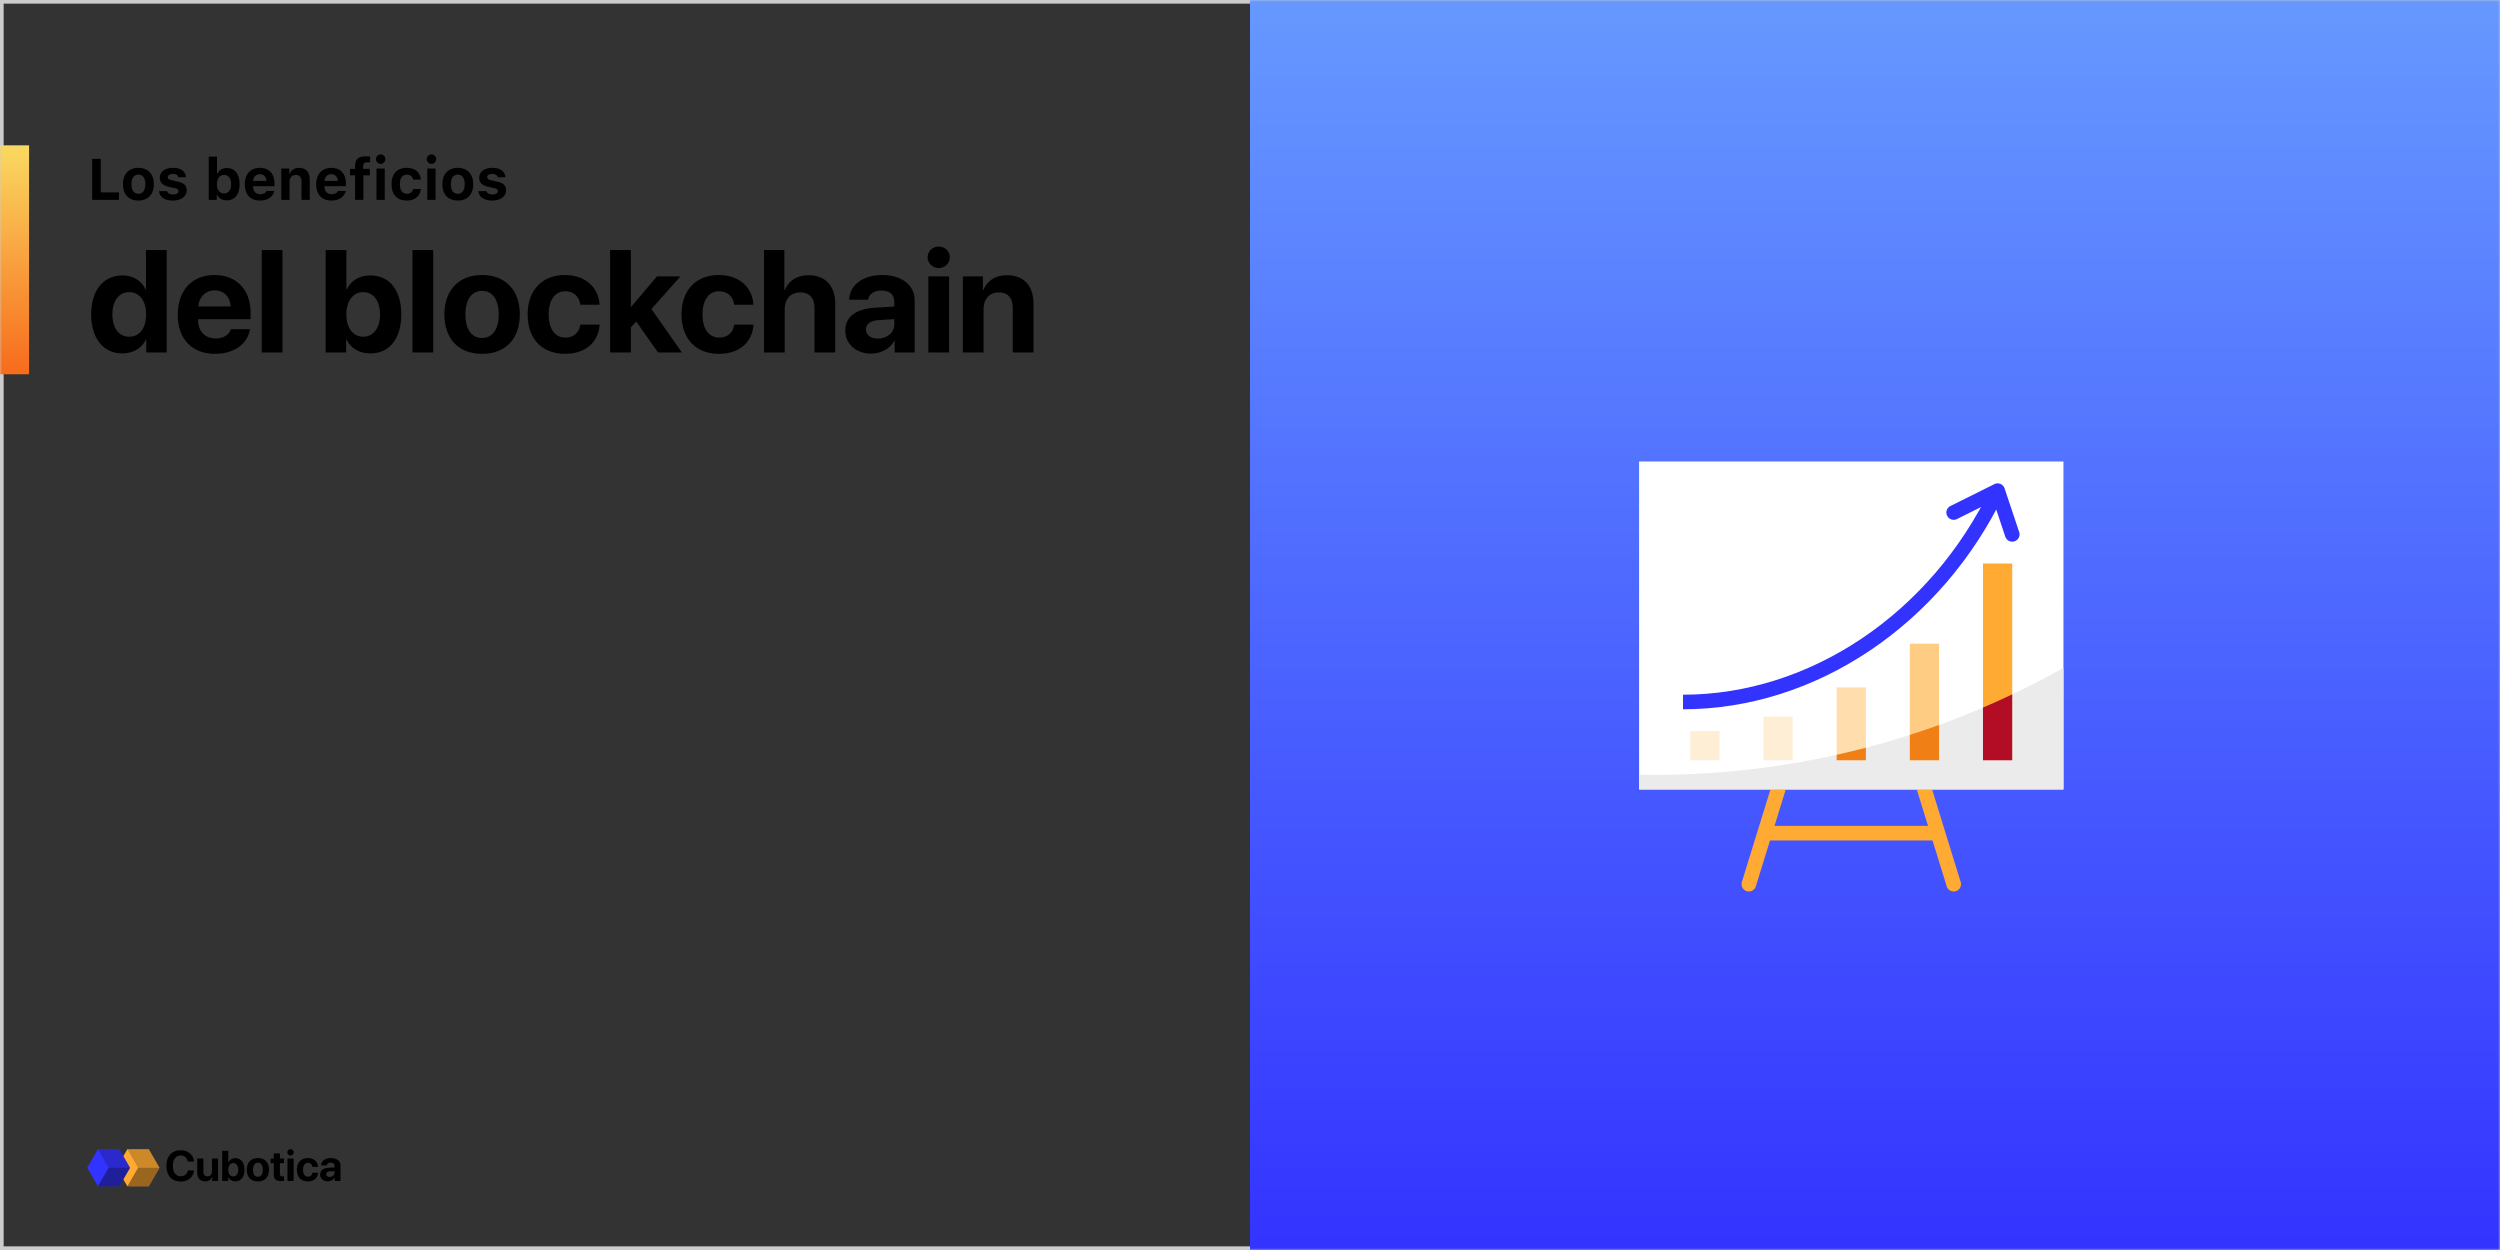 <svg width="688" height="344" xmlns="http://www.w3.org/2000/svg" xmlns:xlink="http://www.w3.org/1999/xlink"><rect width="100%" height="100%" fill="#333333" stroke="none"/><defs><linearGradient x1="50%" y1="0%" x2="50%" y2="100%" id="b"><stop stop-color="#69F" offset="0%"/><stop stop-color="#33F" offset="100%"/></linearGradient><linearGradient x1="50%" y1="0%" x2="50%" y2="100%" id="d"><stop stop-color="#FAD961" offset="0%"/><stop stop-color="#F76B1C" offset="100%"/></linearGradient><path id="a" d="M0 0h688v344H0z"/></defs><g fill="none" fill-rule="evenodd"><mask id="c" fill="#fff"><use xlink:href="#a"/></mask><path stroke="#CCC" d="M.5.5h687v343H.5z"/><path fill="url(#b)" fill-rule="nonzero" mask="url(#c)" d="M344 0h344v344H344z"/><g mask="url(#c)"><path fill="#FFF" d="M451.079 127h116.782v90.257H451.079z"/><g fill="#FA3"><path opacity=".4" d="M505.442 189.177h8.054v20.057h-8.054z"/><path opacity=".6" d="M525.577 177.142h8.054v32.091h-8.054z"/></g><path fill="#FA3" d="M545.712 155.08h8.054v54.154h-8.054z"/><g fill="#FA3"><path d="M481.28 245.337a2.01 2.01 0 01-1.924-2.596l8.054-26.074a2.015 2.015 0 012.517-1.328 2.005 2.005 0 011.333 2.507l-8.054 26.075a2.012 2.012 0 01-1.925 1.416zm56.379 0a2.012 2.012 0 01-1.925-1.416l-8.054-26.074a2.005 2.005 0 011.333-2.508 2.015 2.015 0 012.517 1.328l8.054 26.075a2.006 2.006 0 01-1.925 2.595z"/><path d="M485.308 227.285h48.324v4.011h-48.324z"/></g><path d="M465.173 201.211h8.054v8.023h-8.054zm20.134-4.011h8.054v12.033h-8.054z" opacity=".2" fill="#FA3"/><g fill="#33F"><path d="M463.16 195.194v-4.011c34.934 0 68.203-22.382 84.767-57.023l3.637 1.725c-17.228 36.029-51.928 59.31-88.404 59.31z"/><path d="M553.766 149.063a2.013 2.013 0 01-1.908-1.372l-3.294-9.84-10.006 4.994a2.019 2.019 0 01-2.702-.899 2.003 2.003 0 01.902-2.691l12.081-6.017a2.016 2.016 0 012.82 1.161l4.026 12.034a2.003 2.003 0 01-1.286 2.53c-.206.068-.417.1-.633.1z"/></g><path d="M553.766 209.234h-8.054v-14.507a233.02 233.02 0 01-12.08 4.783v9.724h-8.054v-6.984a233.463 233.463 0 01-12.081 3.52v3.464h-8.054v-1.518a231.045 231.045 0 01-50.338 5.53c-1.347 0-2.685-.028-4.027-.05v4.06h116.783v-33.47a230.918 230.918 0 01-14.095 7.309v18.14z" fill="#EBEBEB"/><path d="M513.497 209.234v-3.464a228.19 228.19 0 01-8.054 1.946v1.518h8.054zm20.135 0v-9.724c-2.66.965-5.348 1.872-8.054 2.74v6.984h8.054z" fill="#F08015"/><path d="M553.766 209.234v-18.14a223.746 223.746 0 01-8.054 3.633v14.507h8.054z" fill="#B20D24"/></g><g mask="url(#c)"><g fill-rule="nonzero"><path fill="#FA3" d="M32.105 321.368l2.948-5.105h5.894l2.948 5.105-2.948 5.105h-5.894z"/><path fill="#000" opacity=".4" d="M38 321.368h5.895l-2.948 5.105h-5.894z"/><path fill="#000" opacity=".2" d="M38 321.368l-2.947-5.105h5.894l2.948 5.105z"/><path fill="#33F" d="M24 321.368l2.947-5.105h5.895l2.947 5.105-2.947 5.105h-5.895z"/><path fill="#000" opacity=".4" d="M29.895 321.368h5.894l-2.947 5.105h-5.895z"/><path fill="#000" opacity=".2" d="M29.895 321.368l-2.948-5.105h5.895l2.947 5.105z"/></g><path d="M49.732 325.144c-2.418 0-3.932-1.618-3.932-4.3 0-2.677 1.526-4.295 3.932-4.295 1.997 0 3.517 1.267 3.65 3.126h-1.693c-.161-1.019-.944-1.687-1.957-1.687-1.313 0-2.159 1.1-2.159 2.85 0 1.773.835 2.867 2.165 2.867 1.03 0 1.773-.605 1.957-1.589h1.692c-.195 1.854-1.617 3.028-3.655 3.028zm10.281-6.315V325H58.39v-1.111h-.035c-.305.777-.915 1.226-1.848 1.226-1.335 0-2.222-.87-2.222-2.308v-3.978h1.681v3.627c0 .823.409 1.26 1.152 1.26.748 0 1.214-.535 1.214-1.353v-3.534h1.681zm4.76 6.269c-.903 0-1.594-.438-1.933-1.157h-.035V325h-1.658v-8.307h1.681v3.207h.035c.34-.731 1.024-1.169 1.905-1.169 1.554 0 2.51 1.192 2.51 3.183 0 1.986-.95 3.184-2.504 3.184zm-.58-5.02c-.812 0-1.37.731-1.37 1.836 0 1.117.552 1.831 1.37 1.831.84 0 1.364-.702 1.364-1.83 0-1.123-.53-1.837-1.365-1.837zm6.786 5.054c-1.865 0-3.056-1.197-3.056-3.223 0-1.998 1.209-3.212 3.056-3.212 1.848 0 3.057 1.208 3.057 3.212 0 2.032-1.191 3.223-3.057 3.223zm0-1.283c.824 0 1.347-.697 1.347-1.935 0-1.226-.53-1.934-1.347-1.934s-1.352.708-1.352 1.934c0 1.238.523 1.935 1.352 1.935zm4.37-6.442h1.68v1.422h1.14v1.266h-1.14v2.954c0 .472.23.696.726.696.15 0 .305-.011.409-.029v1.238c-.173.04-.46.069-.8.069-1.451 0-2.015-.484-2.015-1.687v-3.24h-.87v-1.267h.87v-1.422zm3.77 7.593v-6.171H80.8V325h-1.68zm.835-7.006a.869.869 0 01-.875-.863c0-.478.386-.864.875-.864.49 0 .875.386.875.864a.869.869 0 01-.875.863zm7.57 3.132h-1.56c-.098-.65-.53-1.111-1.22-1.111-.83 0-1.348.702-1.348 1.894 0 1.214.518 1.905 1.353 1.905.674 0 1.111-.403 1.215-1.076h1.566c-.087 1.456-1.175 2.394-2.798 2.394-1.86 0-3.04-1.208-3.04-3.223 0-1.98 1.18-3.212 3.028-3.212 1.67 0 2.729 1.03 2.804 2.429zm3.2 2.757c.732 0 1.336-.478 1.336-1.145v-.45l-1.301.081c-.627.046-.984.328-.984.766 0 .46.38.748.95.748zm-.552 1.215c-1.174 0-2.067-.76-2.067-1.871 0-1.123.864-1.773 2.4-1.865l1.555-.092v-.409c0-.576-.403-.91-1.036-.91-.628 0-1.025.311-1.105.766h-1.537c.063-1.197 1.082-2.02 2.717-2.02 1.583 0 2.613.817 2.613 2.06V325H92.09v-.944h-.035c-.345.656-1.11 1.042-1.882 1.042z" fill="#000"/></g><g mask="url(#c)"><path fill="url(#d)" fill-rule="nonzero" d="M0 0h8v63H0z" transform="translate(0 40)"/><path d="M33.629 97.254c-5.195 0-8.535-4.14-8.535-10.762 0-6.562 3.36-10.683 8.574-10.683 3.027 0 5.352 1.523 6.387 3.847h.117v-10.84h5.703V97H40.25v-3.594h-.098c-1.015 2.305-3.437 3.848-6.523 3.848zm1.934-16.856c-2.833 0-4.63 2.383-4.63 6.133 0 3.77 1.797 6.133 4.63 6.133 2.832 0 4.648-2.383 4.648-6.133 0-3.73-1.816-6.133-4.648-6.133zm23.515-.488c-2.48 0-4.297 1.817-4.492 4.434h8.887c-.118-2.676-1.875-4.434-4.395-4.434zm4.473 10.684h5.234c-.625 4.082-4.414 6.777-9.55 6.777-6.407 0-10.313-4.082-10.313-10.742 0-6.68 3.926-10.938 10.098-10.938 6.074 0 9.94 4.043 9.94 10.41v1.739H54.528v.351c0 2.95 1.934 4.961 4.805 4.961 2.05 0 3.691-.976 4.219-2.558zM72.027 97V68.816h5.703V97h-5.703zm29.903.254c-3.067 0-5.41-1.406-6.563-3.848h-.117V97h-5.625V68.816h5.703v10.84h.117c1.153-2.441 3.477-3.847 6.465-3.847 5.274 0 8.516 4.043 8.516 10.722 0 6.66-3.223 10.723-8.496 10.723zm-1.973-16.856c-2.793 0-4.648 2.461-4.648 6.133 0 3.711 1.855 6.133 4.648 6.133 2.813 0 4.629-2.402 4.629-6.133 0-3.73-1.836-6.133-4.629-6.133zM113.512 97V68.816h5.703V97h-5.703zm19.16.371c-6.387 0-10.371-4.062-10.371-10.86 0-6.698 4.043-10.82 10.37-10.82 6.329 0 10.372 4.102 10.372 10.82 0 6.817-3.984 10.86-10.371 10.86zm0-4.355c2.851 0 4.57-2.364 4.57-6.485 0-4.082-1.719-6.484-4.57-6.484-2.852 0-4.59 2.422-4.59 6.484 0 4.121 1.719 6.485 4.59 6.485zm32.324-9.16h-5.293c-.293-2.188-1.797-3.692-4.16-3.692-2.793 0-4.55 2.383-4.55 6.348 0 4.043 1.757 6.386 4.57 6.386 2.304 0 3.808-1.289 4.14-3.574h5.313c-.313 4.922-3.965 8.047-9.512 8.047-6.29 0-10.293-4.101-10.293-10.86 0-6.64 4.004-10.82 10.254-10.82 5.664 0 9.277 3.438 9.531 8.164zm8.691.605l7.11-8.398h6.465l-7.989 8.984L187.653 97h-6.563l-5.996-8.516-1.485 1.602V97h-5.703V68.816h5.703v15.645h.078zm33.653-.606h-5.293c-.293-2.187-1.797-3.69-4.16-3.69-2.793 0-4.551 2.382-4.551 6.347 0 4.043 1.758 6.386 4.57 6.386 2.305 0 3.809-1.289 4.14-3.574h5.313c-.312 4.922-3.964 8.047-9.511 8.047-6.29 0-10.293-4.101-10.293-10.86 0-6.64 4.004-10.82 10.254-10.82 5.664 0 9.277 3.438 9.53 8.164zM210.25 97V68.816h5.605v11.016h.118c1.172-2.676 3.398-4.082 6.582-4.082 4.648 0 7.304 3.008 7.304 7.852V97h-5.703V84.812c0-2.695-1.328-4.335-3.926-4.335-2.695 0-4.277 1.894-4.277 4.648V97h-5.703zm31.328-3.828c2.52 0 4.531-1.602 4.531-3.848V87.82l-4.316.274c-2.266.156-3.477 1.074-3.477 2.558 0 1.524 1.29 2.52 3.262 2.52zm-1.875 4.14c-4.023 0-7.07-2.597-7.07-6.347 0-3.809 2.93-5.977 8.3-6.29l5.176-.312v-1.367c0-1.973-1.367-3.047-3.593-3.047-1.973 0-3.38 1.035-3.633 2.54h-5.196c.157-4.044 3.77-6.798 9.083-6.798 5.39 0 8.945 2.774 8.945 6.954V97h-5.508v-3.203h-.117c-1.153 2.187-3.73 3.516-6.387 3.516zM255.484 97V76.062h5.703V97h-5.703zm2.852-23.242c-1.68 0-3.047-1.29-3.047-2.95 0-1.699 1.367-2.949 3.047-2.949 1.68 0 3.047 1.25 3.047 2.95 0 1.66-1.367 2.949-3.047 2.949zM264.976 97V76.062h5.508v3.77h.118c1.191-2.676 3.32-4.082 6.543-4.082 4.648 0 7.265 2.93 7.265 7.832V97h-5.703V84.773c0-2.734-1.27-4.296-3.867-4.296-2.578 0-4.16 1.875-4.16 4.609V97h-5.703zM32.742 52.945V55h-7.375V43.727h2.36v9.218h5.015zm5.344 2.242c-2.648 0-4.242-1.68-4.242-4.5 0-2.789 1.617-4.492 4.242-4.492s4.242 1.696 4.242 4.492c0 2.82-1.594 4.5-4.242 4.5zm0-1.859c1.21 0 1.906-.969 1.906-2.64 0-1.657-.703-2.633-1.906-2.633-1.211 0-1.906.976-1.906 2.633 0 1.68.687 2.64 1.906 2.64zm5.898-4.414c0-1.633 1.438-2.719 3.586-2.719 2.188 0 3.477.914 3.602 2.563H49.07c-.117-.555-.64-.899-1.484-.899-.813 0-1.414.368-1.414.914 0 .422.367.68 1.164.86l1.617.351c1.672.368 2.422 1.07 2.422 2.36 0 1.718-1.54 2.843-3.797 2.843-2.273 0-3.648-.93-3.805-2.585h2.22c.171.586.726.921 1.632.921.883 0 1.492-.367 1.492-.921 0-.422-.328-.68-1.086-.844l-1.562-.352c-1.672-.367-2.485-1.164-2.485-2.492zm18.461 6.219c-1.218 0-2.195-.547-2.656-1.485h-.14V55h-2.204V43.094h2.274v4.664h.14c.438-.946 1.407-1.516 2.586-1.516 2.18 0 3.492 1.664 3.492 4.446 0 2.765-1.328 4.445-3.492 4.445zm-.789-6.985c-1.195 0-1.953.977-1.96 2.547.007 1.563.757 2.54 1.96 2.54 1.211 0 1.946-.97 1.946-2.547 0-1.57-.743-2.54-1.946-2.54zm9.86-.21c-1.055 0-1.797.734-1.875 1.851h3.671c-.046-1.14-.734-1.852-1.796-1.852zm1.843 4.609h2.118c-.336 1.617-1.829 2.64-3.938 2.64-2.625 0-4.172-1.656-4.172-4.453 0-2.804 1.578-4.539 4.14-4.539 2.54 0 4.04 1.617 4.04 4.352v.695h-5.914v.117c.031 1.282.781 2.078 1.969 2.078.898 0 1.515-.32 1.757-.89zM77.406 55v-8.617h2.203v1.383h.141c.398-.97 1.273-1.57 2.547-1.57 1.914 0 2.945 1.171 2.945 3.234V55H82.97v-5.031c0-1.188-.508-1.813-1.586-1.813-1.055 0-1.703.742-1.703 1.875V55h-2.274zm13.766-7.063c-1.055 0-1.797.735-1.875 1.852h3.672c-.047-1.14-.735-1.852-1.797-1.852zm1.844 4.61h2.117c-.336 1.617-1.828 2.64-3.938 2.64-2.625 0-4.172-1.656-4.172-4.453 0-2.804 1.579-4.539 4.141-4.539 2.54 0 4.04 1.617 4.04 4.352v.695h-5.915v.117c.031 1.282.781 2.078 1.969 2.078.898 0 1.515-.32 1.758-.89zM97.726 55v-6.742h-1.39v-1.79h1.39v-.874c0-1.711.876-2.578 2.954-2.578.46 0 .843.03 1.172.086v1.609a6.243 6.243 0 00-.68-.04c-.89 0-1.219.352-1.219 1.087v.71h1.828v1.79H100V55h-2.273zm5.883 0v-8.617h2.274V55h-2.274zm1.141-9.906c-.703 0-1.29-.578-1.29-1.305s.587-1.297 1.29-1.297c.71 0 1.29.57 1.29 1.297s-.58 1.305-1.29 1.305zm11.055 4.328h-2.125c-.157-.82-.743-1.36-1.711-1.36-1.227 0-1.914.915-1.914 2.61 0 1.719.695 2.648 1.914 2.648.93 0 1.539-.453 1.71-1.304h2.126c-.188 1.93-1.594 3.172-3.836 3.172-2.688 0-4.211-1.626-4.211-4.516 0-2.86 1.515-4.477 4.21-4.477 2.282 0 3.65 1.266 3.837 3.227zM117.594 55v-8.617h2.273V55h-2.273zm1.14-9.906c-.703 0-1.289-.578-1.289-1.305s.586-1.297 1.29-1.297c.71 0 1.288.57 1.288 1.297s-.578 1.305-1.289 1.305zm7.25 10.093c-2.648 0-4.242-1.68-4.242-4.5 0-2.789 1.617-4.492 4.242-4.492s4.243 1.696 4.243 4.492c0 2.82-1.594 4.5-4.243 4.5zm0-1.859c1.211 0 1.907-.969 1.907-2.64 0-1.657-.704-2.633-1.907-2.633-1.21 0-1.906.976-1.906 2.633 0 1.68.688 2.64 1.906 2.64zm5.899-4.414c0-1.633 1.437-2.719 3.586-2.719 2.187 0 3.476.914 3.601 2.563h-2.101c-.117-.555-.64-.899-1.485-.899-.812 0-1.414.368-1.414.914 0 .422.368.68 1.164.86l1.618.351c1.671.368 2.421 1.07 2.421 2.36 0 1.718-1.539 2.843-3.796 2.843-2.274 0-3.649-.93-3.805-2.585h2.219c.172.586.726.921 1.632.921.883 0 1.493-.367 1.493-.921 0-.422-.328-.68-1.086-.844l-1.563-.352c-1.672-.367-2.484-1.164-2.484-2.492z" fill="#000"/></g></g></svg>